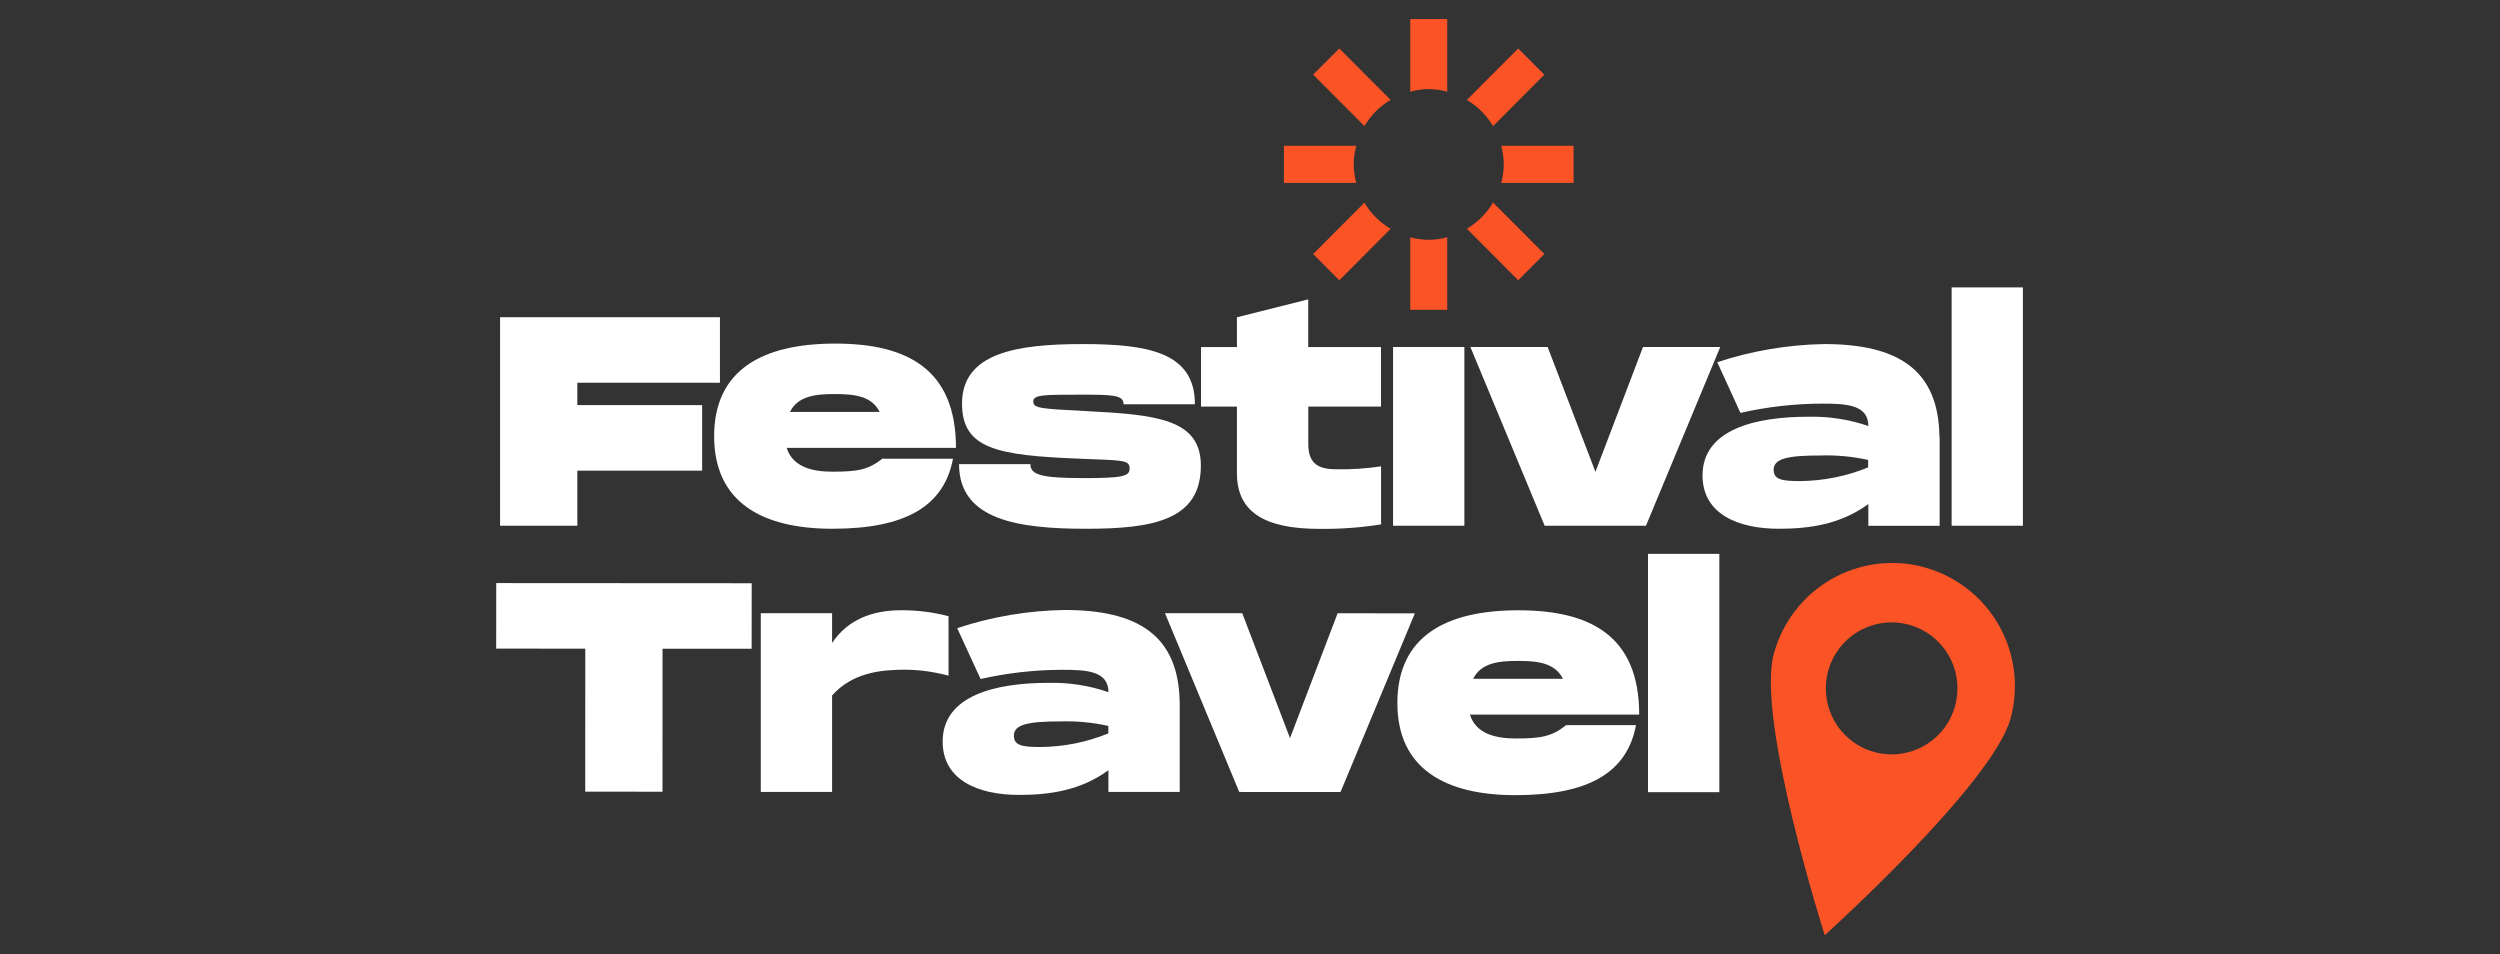 <svg width="131" height="50" viewBox="0 0 131 50" fill="none" xmlns="http://www.w3.org/2000/svg">
<rect x="0" y="0" width="131" height="50" fill="#333333" stroke="none"/>
<g clip-path="url(#clip0_3045_7180)">
<path d="M30.252 20.055V21.228H36.792V24.662H30.252V27.548H26.204V16.622H37.725V20.055H30.252Z" fill="white"/>
<path d="M46.278 24.036H49.937C49.469 26.519 47.461 27.707 43.617 27.707C39.956 27.707 37.421 26.333 37.421 22.856C37.421 19.379 39.956 18.004 43.77 18.004C47.585 18.004 50.093 19.379 50.093 23.468H41.222C41.534 24.468 42.566 24.716 43.606 24.716C44.95 24.716 45.504 24.621 46.267 24.012M41.394 21.586H46.095C45.676 20.743 44.751 20.648 43.746 20.648C42.741 20.648 41.813 20.743 41.394 21.586Z" fill="white"/>
<path d="M53.993 24.319C53.993 24.858 54.49 25.053 56.748 25.053C58.834 25.053 59.191 24.958 59.191 24.554C59.191 24.085 58.834 24.131 56.592 24.036C52.291 23.867 50.41 23.538 50.41 21.15C50.41 18.482 53.288 18.029 56.745 18.029C60.202 18.029 62.613 18.482 62.613 21.182H58.877C58.877 20.681 58.256 20.681 56.589 20.681C54.689 20.681 54.143 20.681 54.143 21.039C54.143 21.398 54.533 21.417 56.901 21.541C60.576 21.729 62.925 21.948 62.925 24.398C62.925 27.255 60.433 27.707 56.901 27.707C53.369 27.707 50.254 27.255 50.254 24.319H53.993Z" fill="white"/>
<path d="M68.554 21.306V23.241C68.554 24.131 68.898 24.589 69.986 24.589C70.783 24.607 71.58 24.556 72.368 24.435V27.478C71.301 27.647 70.222 27.726 69.142 27.713C66.247 27.713 64.815 26.823 64.815 24.794V21.306H62.933V18.185H64.815V16.625L68.551 15.687V18.185H72.365V21.306H68.554Z" fill="white"/>
<path d="M76.733 18.182H72.997V27.548H76.733V18.182Z" fill="white"/>
<path d="M90.141 18.182L86.249 27.548H80.94L77.048 18.182H81.096L83.601 24.724L86.093 18.182H90.141Z" fill="white"/>
<path d="M101.637 22.915V27.551H97.901V26.411C96.452 27.473 94.834 27.707 93.213 27.707C91.082 27.707 89.213 26.942 89.213 24.912C89.213 22.487 92.014 21.837 94.74 21.837C95.814 21.809 96.884 21.974 97.901 22.322C97.901 21.196 96.716 21.15 95.482 21.15C94.041 21.153 92.605 21.316 91.2 21.635L89.985 18.98C91.793 18.383 93.681 18.062 95.584 18.029C99.414 18.029 101.594 19.339 101.627 22.915M97.89 24.101C97.078 23.921 96.246 23.843 95.415 23.867C93.686 23.867 92.939 24.023 92.939 24.616C92.939 25.131 93.374 25.209 94.323 25.209C95.547 25.198 96.757 24.955 97.89 24.492V24.101Z" fill="white"/>
<path d="M106.003 15.061H102.266V27.548H106.003V15.061Z" fill="white"/>
<path d="M39.386 33.995L34.717 33.993L34.715 41.486L30.666 41.483L30.669 33.99L26 33.987L26.003 30.554L39.389 30.562L39.386 33.995Z" fill="white"/>
<path d="M49.703 32.284V35.405C48.967 35.206 48.209 35.101 47.447 35.092C46.122 35.092 44.676 35.249 43.601 36.44V41.496H39.865V32.13H43.601V33.691C44.429 32.459 45.706 31.977 47.23 31.977C48.065 31.973 48.897 32.078 49.705 32.289" fill="white"/>
<path d="M61.818 36.863V41.499H58.081V40.359C56.635 41.418 55.014 41.653 53.396 41.653C51.264 41.653 49.394 40.885 49.396 38.855C49.396 36.429 52.2 35.782 54.923 35.782C55.997 35.754 57.068 35.919 58.084 36.27C58.084 35.146 56.901 35.098 55.665 35.098C54.224 35.099 52.788 35.261 51.383 35.58L50.157 32.915C51.972 32.314 53.867 31.994 55.778 31.963C59.605 31.963 61.785 33.279 61.815 36.852M58.078 38.038C57.266 37.858 56.435 37.779 55.603 37.801C53.874 37.801 53.127 37.958 53.127 38.55C53.127 39.065 53.563 39.143 54.514 39.143C55.737 39.135 56.947 38.892 58.078 38.429V38.038Z" fill="white"/>
<path d="M74.139 32.138L70.244 41.502L64.936 41.499L61.046 32.133H65.094L67.597 38.677L70.091 32.136L74.139 32.138Z" fill="white"/>
<path d="M82.069 37.998H85.727C85.257 40.48 83.249 41.666 79.405 41.666C75.747 41.666 73.209 40.289 73.223 36.815C73.236 33.34 75.763 31.977 79.574 31.979C83.386 31.982 85.894 33.354 85.894 37.445H77.023C77.335 38.445 78.367 38.696 79.405 38.696C80.749 38.696 81.305 38.602 82.069 37.995M77.195 35.569H81.897C81.478 34.726 80.553 34.632 79.547 34.632C78.542 34.632 77.618 34.723 77.195 35.567" fill="white"/>
<path d="M90.093 29.023H86.356V41.51H90.093V29.023Z" fill="white"/>
<path d="M75.835 4.806V1H73.897V4.806C74.53 4.622 75.202 4.622 75.835 4.806Z" fill="#F95326"/>
<path d="M78.236 6.609L80.924 3.914L79.553 2.542L76.865 5.237C77.43 5.573 77.901 6.045 78.236 6.612" fill="#F95326"/>
<path d="M72.868 5.234L70.18 2.539L68.809 3.911L71.497 6.606C71.832 6.04 72.303 5.567 72.868 5.232" fill="#F95326"/>
<path d="M78.663 9.584H82.456V7.641H78.663C78.842 8.276 78.842 8.949 78.663 9.584Z" fill="#F95326"/>
<path d="M71.07 7.641H67.277V9.584H71.07C70.89 8.949 70.89 8.276 71.07 7.641Z" fill="#F95326"/>
<path d="M73.897 12.431V16.234H75.835V12.431C75.202 12.61 74.531 12.61 73.897 12.431Z" fill="#F95326"/>
<path d="M71.497 10.617L68.809 13.312L70.18 14.687L72.868 11.991C72.304 11.656 71.833 11.184 71.497 10.619" fill="#F95326"/>
<path d="M76.865 11.989L79.553 14.684L80.924 13.309L78.236 10.614C77.9 11.179 77.429 11.65 76.865 11.986" fill="#F95326"/>
<path d="M100.836 29.724C100.021 29.502 99.17 29.443 98.333 29.552C97.495 29.66 96.686 29.932 95.954 30.354C95.221 30.775 94.579 31.337 94.063 32.008C93.547 32.679 93.168 33.445 92.947 34.262C92.014 37.699 95.616 49.005 95.616 49.005C95.616 49.005 104.425 41.076 105.358 37.639C105.579 36.822 105.637 35.97 105.53 35.13C105.422 34.29 105.151 33.48 104.731 32.745C104.311 32.011 103.751 31.366 103.083 30.849C102.415 30.331 101.651 29.951 100.836 29.729M98.216 39.407C97.557 39.228 96.967 38.856 96.52 38.34C96.072 37.824 95.787 37.186 95.701 36.508C95.615 35.829 95.731 35.14 96.036 34.528C96.34 33.916 96.819 33.408 97.411 33.069C98.004 32.729 98.683 32.574 99.363 32.622C100.044 32.669 100.695 32.919 101.234 33.337C101.773 33.756 102.177 34.326 102.393 34.975C102.609 35.623 102.629 36.322 102.449 36.982C102.208 37.866 101.627 38.619 100.833 39.074C100.039 39.528 99.098 39.649 98.216 39.407Z" fill="#F95326"/>
</g>
<defs>
<clipPath id="clip0_3045_7180">
<rect width="80" height="48" fill="white" transform="translate(26 1)"/>
</clipPath>
</defs>
</svg>
